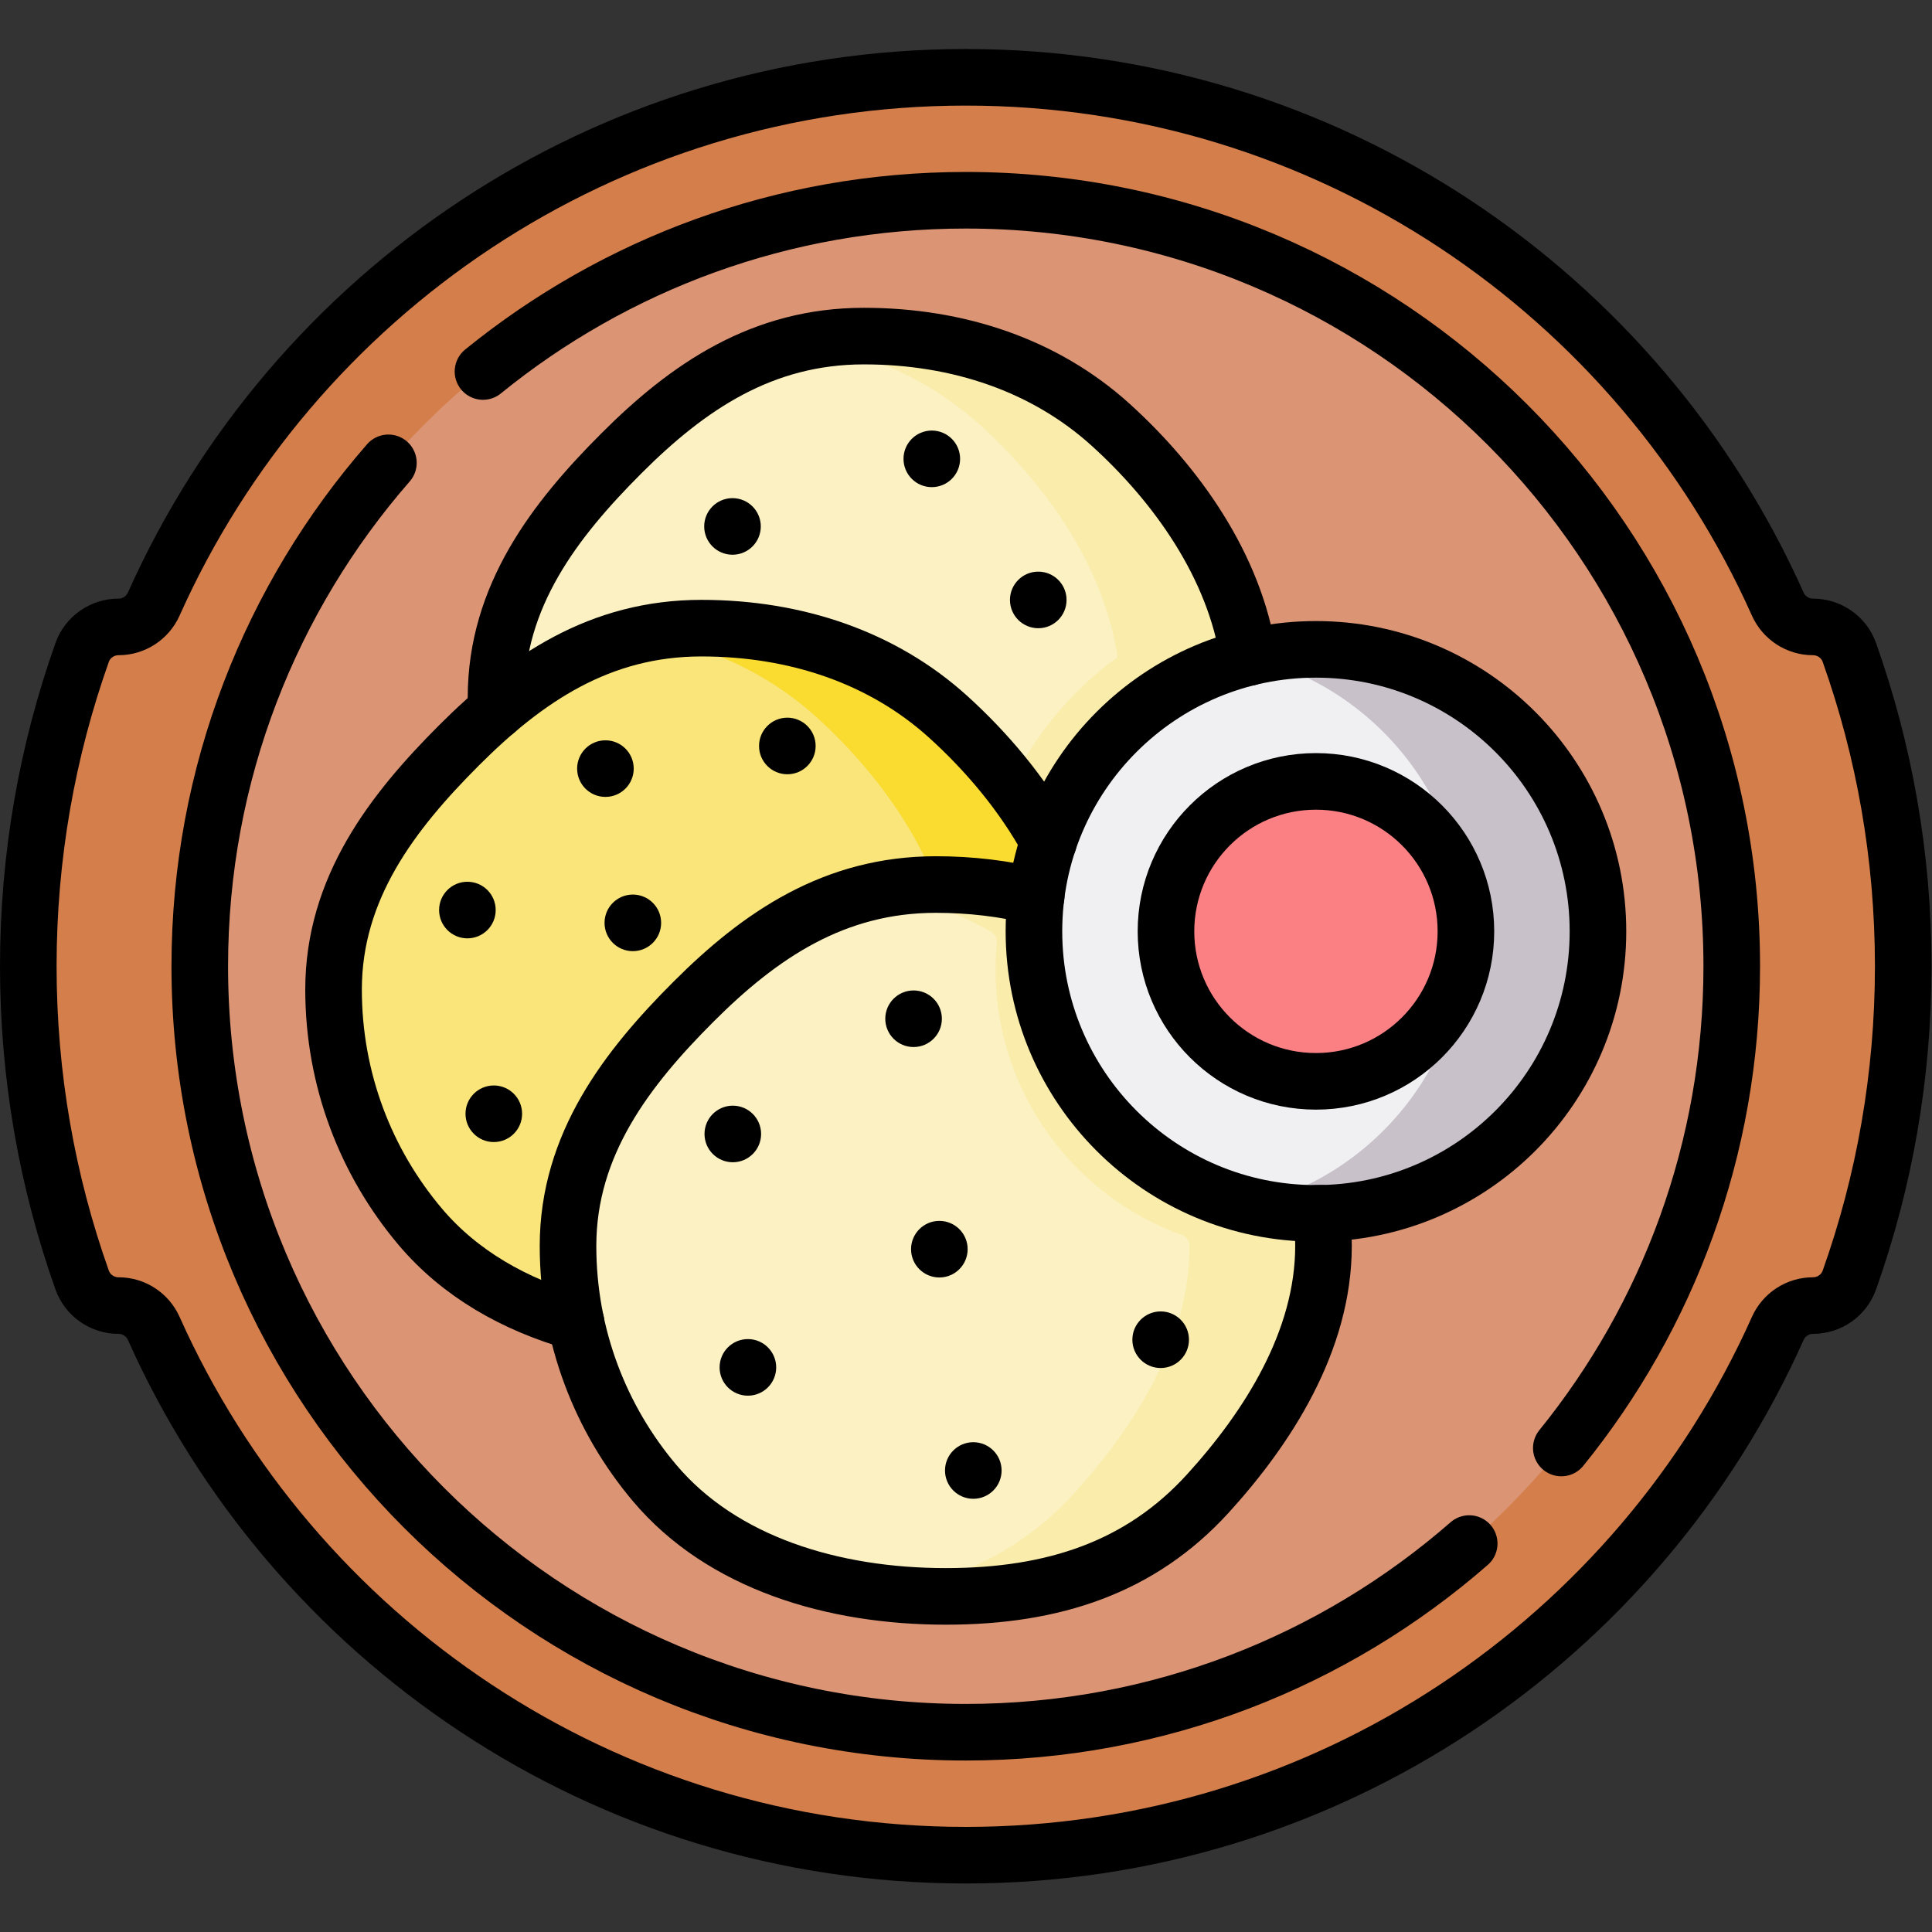 <?xml version="1.0" encoding="UTF-8" standalone="no"?>
<!-- Created with Inkscape (http://www.inkscape.org/) -->

<svg
   version="1.1"
   id="svg8349"
   xml:space="preserve"
   width="682.667"
   height="682.667"
   viewBox="0 0 682.667 682.667"
   xmlns="http://www.w3.org/2000/svg"
   xmlns:svg="http://www.w3.org/2000/svg"><rect x="0" y="0" width="682.667" height="682.667" fill="#333333" stroke="none"/><defs
     id="defs8353"><clipPath
       clipPathUnits="userSpaceOnUse"
       id="clipPath8363"><path
         d="M 0,512 H 512 V 0 H 0 Z"
         id="path8361" /></clipPath></defs><g
     id="g8355"
     transform="matrix(1.333,0,0,-1.333,0,682.667)"><g
       id="g8357"><g
         id="g8359"
         clip-path="url(#clipPath8363)"><g
           id="g8365"
           transform="translate(480.584,345.947)"><path
             d="m 0,0 v 0 c -4.044,0 -7.7,2.385 -9.35,6.077 -36.761,82.275 -119.295,139.615 -215.234,139.615 -95.939,0 -178.473,-57.34 -215.234,-139.615 -1.65,-3.692 -5.306,-6.077 -9.349,-6.077 -4.313,0 -8.193,-2.69 -9.637,-6.754 -9.241,-26.011 -14.28,-54.013 -14.28,-83.193 0,-29.181 5.039,-57.183 14.28,-83.194 1.444,-4.063 5.324,-6.754 9.637,-6.754 4.043,0 7.699,-2.384 9.349,-6.077 36.761,-82.274 119.295,-139.615 215.234,-139.615 95.939,0 178.473,57.341 215.234,139.615 1.65,3.693 5.306,6.077 9.35,6.077 4.312,0 8.192,2.691 9.636,6.754 9.241,26.011 14.28,54.013 14.28,83.194 0,29.18 -5.039,57.182 -14.28,83.193 C 8.192,-2.69 4.312,0 0,0"
             style="fill:#d37e4b;fill-opacity:1;fill-rule:nonzero;stroke:none"
             id="path8367" /></g><g
           id="g8369"
           transform="translate(459.046,256)"><path
             d="m 0,0 c 0,-112.14 -90.907,-203.046 -203.046,-203.046 -112.139,0 -203.046,90.906 -203.046,203.046 0,112.14 90.907,203.046 203.046,203.046 C -90.907,203.046 0,112.14 0,0"
             style="fill:#db9474;fill-opacity:1;fill-rule:nonzero;stroke:none"
             id="path8371" /></g><g
           id="g8373"
           transform="translate(331.743,327.249)"><path
             d="m 0,0 c 0,-25.285 -14.881,-48.333 -30.667,-65.657 -17.832,-19.572 -40.899,-27.25 -69.462,-27.25 -29.885,0 -59.257,8.84 -77.142,30.011 -14.342,16.976 -22.988,38.92 -22.988,62.885 0,26.924 15.634,47.115 33.278,64.759 17.644,17.644 37.299,31.041 64.223,31.041 25.152,0 48.079,-7.822 65.373,-23.46 C -17.654,54.486 0,28.696 0,0"
             style="fill:#fbf1c2;fill-opacity:1;fill-rule:nonzero;stroke:none"
             id="path8375" /></g><g
           id="g8377"
           transform="translate(294.358,399.577)"><path
             d="m 0,0 c -17.294,15.638 -40.221,23.461 -65.373,23.461 -5.48,0 -10.654,-0.564 -15.576,-1.597 17.59,-3.008 33.482,-10.289 46.282,-21.864 17.248,-15.596 32.906,-37.265 36.576,-61.639 -22.514,-16.322 -37.193,-42.82 -37.193,-72.693 0,-2.772 0.126,-5.515 0.374,-8.223 0.062,-0.679 0.135,-1.356 0.212,-2.031 -12.785,-11.199 -27.92,-17.322 -45.497,-19.597 5.742,-0.707 11.586,-1.053 17.451,-1.053 28.563,0 51.63,7.678 69.463,27.25 15.785,17.325 30.666,40.373 30.666,65.658 C 37.385,-43.632 19.731,-17.842 0,0"
             style="fill:#faecaa;fill-opacity:1;fill-rule:nonzero;stroke:none"
             id="path8379" /></g><g
           id="g8381"
           transform="translate(288.678,249.831)"><path
             d="m 0,0 c 0,-25.285 -14.881,-48.332 -30.667,-65.657 -17.833,-19.572 -40.899,-27.25 -69.462,-27.25 -29.885,0 -59.257,8.84 -77.142,30.011 -14.342,16.976 -22.988,38.921 -22.988,62.885 0,26.924 15.633,47.115 33.278,64.759 17.644,17.645 37.299,31.041 64.223,31.041 25.152,0 48.079,-7.822 65.372,-23.46 C -17.654,54.487 0,28.696 0,0"
             style="fill:#f9e57a;fill-opacity:1;fill-rule:nonzero;stroke:none"
             id="path8383" /></g><g
           id="g8385"
           transform="translate(251.292,322.16)"><path
             d="m 0,0 c -17.293,15.638 -40.221,23.46 -65.372,23.46 -5.539,0 -10.765,-0.575 -15.734,-1.629 C -63.586,18.804 -47.757,11.535 -35,0 -15.269,-17.842 2.386,-43.633 2.386,-72.329 c 0,-25.285 -14.882,-48.332 -30.667,-65.657 -14.061,-15.433 -31.38,-23.466 -52.078,-26.176 5.795,-0.721 11.694,-1.074 17.615,-1.074 28.564,0 51.63,7.677 69.463,27.25 15.785,17.325 30.667,40.372 30.667,65.657 C 37.386,-43.633 19.731,-17.842 0,0"
             style="fill:#fadb2f;fill-opacity:1;fill-rule:nonzero;stroke:none"
             id="path8387" /></g><g
           id="g8389"
           transform="translate(350.828,181.869)"><path
             d="m 0,0 c 0,-25.285 -14.881,-48.332 -30.667,-65.657 -17.833,-19.572 -40.899,-27.25 -69.463,-27.25 -29.884,0 -59.256,8.84 -77.141,30.011 -14.343,16.976 -22.988,38.921 -22.988,62.885 0,26.924 15.633,47.115 33.277,64.759 17.645,17.645 37.3,31.041 64.224,31.041 25.152,0 48.079,-7.822 65.372,-23.46 C -17.654,54.487 0,28.696 0,0"
             style="fill:#fbf1c2;fill-opacity:1;fill-rule:nonzero;stroke:none"
             id="path8391" /></g><g
           id="g8393"
           transform="translate(313.442,254.198)"><path
             d="m 0,0 c -17.293,15.638 -40.221,23.46 -65.373,23.46 -5.625,0 -10.929,-0.592 -15.968,-1.678 10.996,-1.929 21.317,-5.539 30.63,-10.822 1.065,-0.605 1.638,-1.796 1.52,-3.014 -0.224,-2.325 -0.344,-4.681 -0.344,-7.065 0,-32.36 20.568,-59.899 49.338,-70.301 1.228,-0.444 2.082,-1.581 2.083,-2.887 v -0.022 c 0,-25.285 -14.882,-48.332 -30.667,-65.657 -14.005,-15.37 -31.239,-23.403 -51.826,-26.144 5.875,-0.743 11.857,-1.106 17.863,-1.106 28.564,0 51.63,7.677 69.463,27.25 15.785,17.325 30.667,40.372 30.667,65.657 C 37.386,-43.633 19.731,-17.842 0,0"
             style="fill:#faecaa;fill-opacity:1;fill-rule:nonzero;stroke:none"
             id="path8395" /></g><g
           id="g8397"
           transform="translate(423.581,265.245)"><path
             d="m 0,0 c 0,-41.285 -33.468,-74.754 -74.753,-74.754 -41.286,0 -74.754,33.469 -74.754,74.754 0,41.286 33.468,74.754 74.754,74.754 C -33.468,74.754 0,41.286 0,0"
             style="fill:#f0f0f3;fill-opacity:1;fill-rule:nonzero;stroke:none"
             id="path8399" /></g><g
           id="g8401"
           transform="translate(348.828,339.999)"><path
             d="m 0,0 c -6.029,0 -11.884,-0.732 -17.5,-2.08 32.839,-7.881 57.253,-37.417 57.253,-72.674 0,-35.256 -24.414,-64.792 -57.253,-72.673 5.616,-1.347 11.471,-2.081 17.5,-2.081 41.285,0 74.753,33.469 74.753,74.754 C 74.753,-33.469 41.285,0 0,0"
             style="fill:#c8c1c9;fill-opacity:1;fill-rule:nonzero;stroke:none"
             id="path8403" /></g><g
           id="g8405"
           transform="translate(388.581,265.245)"><path
             d="m 0,0 c 0,-21.955 -17.798,-39.754 -39.753,-39.754 -21.956,0 -39.754,17.799 -39.754,39.754 0,21.956 17.798,39.754 39.754,39.754 C -17.798,39.754 0,21.956 0,0"
             style="fill:#fa8084;fill-opacity:1;fill-rule:nonzero;stroke:none"
             id="path8407" /></g><g
           id="g8409"
           transform="translate(201.75,211.542)"><path
             d="m 0,0 c 0,-4.143 -3.358,-7.5 -7.5,-7.5 -4.142,0 -7.5,3.357 -7.5,7.5 0,4.142 3.358,7.5 7.5,7.5 C -3.358,7.5 0,4.142 0,0"
             style="fill:#000000;fill-opacity:1;fill-rule:nonzero;stroke:none"
             id="path8411" /></g><g
           id="g8413"
           transform="translate(131.396,270.896)"><path
             d="m 0,0 c 0,-4.142 -3.358,-7.5 -7.5,-7.5 -4.142,0 -7.5,3.358 -7.5,7.5 0,4.143 3.358,7.5 7.5,7.5 C -3.358,7.5 0,4.143 0,0"
             style="fill:#000000;fill-opacity:1;fill-rule:nonzero;stroke:none"
             id="path8415" /></g><g
           id="g8417"
           transform="translate(138.396,216.895)"><path
             d="m 0,0 c 0,-4.142 -3.358,-7.5 -7.5,-7.5 -4.142,0 -7.5,3.358 -7.5,7.5 0,4.143 3.358,7.5 7.5,7.5 C -3.358,7.5 0,4.143 0,0"
             style="fill:#000000;fill-opacity:1;fill-rule:nonzero;stroke:none"
             id="path8419" /></g><g
           id="g8421"
           transform="translate(175.25,267.5)"><path
             d="m 0,0 c 0,-4.143 -3.358,-7.5 -7.5,-7.5 -4.142,0 -7.5,3.357 -7.5,7.5 0,4.143 3.358,7.5 7.5,7.5 C -3.358,7.5 0,4.143 0,0"
             style="fill:#000000;fill-opacity:1;fill-rule:nonzero;stroke:none"
             id="path8423" /></g><g
           id="g8425"
           transform="translate(216.207,314.388)"><path
             d="m 0,0 c 0,-4.142 -3.358,-7.5 -7.5,-7.5 -4.142,0 -7.5,3.358 -7.5,7.5 0,4.143 3.358,7.5 7.5,7.5 C -3.358,7.5 0,4.143 0,0"
             style="fill:#000000;fill-opacity:1;fill-rule:nonzero;stroke:none"
             id="path8427" /></g><g
           id="g8429"
           transform="translate(167.984,308.388)"><path
             d="m 0,0 c 0,-4.142 -3.357,-7.5 -7.5,-7.5 -4.142,0 -7.5,3.358 -7.5,7.5 0,4.143 3.358,7.5 7.5,7.5 C -3.357,7.5 0,4.143 0,0"
             style="fill:#000000;fill-opacity:1;fill-rule:nonzero;stroke:none"
             id="path8431" /></g><g
           id="g8433"
           transform="translate(254.5,390.5)"><path
             d="m 0,0 c 0,-4.143 -3.358,-7.5 -7.5,-7.5 -4.142,0 -7.5,3.357 -7.5,7.5 0,4.143 3.358,7.5 7.5,7.5 C -3.358,7.5 0,4.143 0,0"
             style="fill:#000000;fill-opacity:1;fill-rule:nonzero;stroke:none"
             id="path8435" /></g><g
           id="g8437"
           transform="translate(282.718,353.101)"><path
             d="m 0,0 c 0,-4.142 -3.357,-7.5 -7.5,-7.5 -4.142,0 -7.5,3.358 -7.5,7.5 0,4.143 3.358,7.5 7.5,7.5 C -3.357,7.5 0,4.143 0,0"
             style="fill:#000000;fill-opacity:1;fill-rule:nonzero;stroke:none"
             id="path8439" /></g><g
           id="g8441"
           transform="translate(201.667,372.583)"><path
             d="m 0,0 c 0,-4.142 -3.358,-7.5 -7.5,-7.5 -4.142,0 -7.5,3.358 -7.5,7.5 0,4.143 3.358,7.5 7.5,7.5 C -3.358,7.5 0,4.143 0,0"
             style="fill:#000000;fill-opacity:1;fill-rule:nonzero;stroke:none"
             id="path8443" /></g><g
           id="g8445"
           transform="translate(205.75,149.667)"><path
             d="m 0,0 c 0,-4.143 -3.358,-7.5 -7.5,-7.5 -4.142,0 -7.5,3.357 -7.5,7.5 0,4.142 3.358,7.5 7.5,7.5 C -3.358,7.5 0,4.142 0,0"
             style="fill:#000000;fill-opacity:1;fill-rule:nonzero;stroke:none"
             id="path8447" /></g><g
           id="g8449"
           transform="translate(256.5,181)"><path
             d="m 0,0 c 0,-4.143 -3.358,-7.5 -7.5,-7.5 -4.142,0 -7.5,3.357 -7.5,7.5 0,4.143 3.358,7.5 7.5,7.5 C -3.358,7.5 0,4.143 0,0"
             style="fill:#000000;fill-opacity:1;fill-rule:nonzero;stroke:none"
             id="path8451" /></g><g
           id="g8453"
           transform="translate(315.166,157)"><path
             d="m 0,0 c 0,-4.143 -3.358,-7.5 -7.5,-7.5 -4.142,0 -7.5,3.357 -7.5,7.5 0,4.143 3.358,7.5 7.5,7.5 C -3.358,7.5 0,4.143 0,0"
             style="fill:#000000;fill-opacity:1;fill-rule:nonzero;stroke:none"
             id="path8455" /></g><g
           id="g8457"
           transform="translate(249.667,242.083)"><path
             d="m 0,0 c 0,-4.142 -3.358,-7.5 -7.5,-7.5 -4.142,0 -7.5,3.358 -7.5,7.5 0,4.143 3.358,7.5 7.5,7.5 C -3.358,7.5 0,4.143 0,0"
             style="fill:#000000;fill-opacity:1;fill-rule:nonzero;stroke:none"
             id="path8459" /></g><g
           id="g8461"
           transform="translate(265.5,122.333)"><path
             d="m 0,0 c 0,-4.142 -3.358,-7.5 -7.5,-7.5 -4.142,0 -7.5,3.358 -7.5,7.5 0,4.143 3.358,7.5 7.5,7.5 C -3.358,7.5 0,4.143 0,0"
             style="fill:#000000;fill-opacity:1;fill-rule:nonzero;stroke:none"
             id="path8463" /></g><g
           id="g8465"
           transform="translate(480.584,345.947)"><path
             d="m 0,0 v 0 c -4.044,0 -7.7,2.385 -9.35,6.077 -36.761,82.275 -119.295,139.615 -215.234,139.615 -95.939,0 -178.473,-57.34 -215.234,-139.615 -1.65,-3.692 -5.306,-6.077 -9.349,-6.077 -4.313,0 -8.193,-2.69 -9.637,-6.754 -9.241,-26.011 -14.28,-54.013 -14.28,-83.193 0,-29.181 5.039,-57.183 14.28,-83.194 1.444,-4.063 5.324,-6.754 9.637,-6.754 4.043,0 7.699,-2.384 9.349,-6.077 36.761,-82.274 119.295,-139.615 215.234,-139.615 95.939,0 178.473,57.341 215.234,139.615 1.65,3.693 5.306,6.077 9.35,6.077 4.312,0 8.192,2.691 9.636,6.754 9.241,26.011 14.28,54.013 14.28,83.194 0,29.18 -5.039,57.182 -14.28,83.193 C 8.192,-2.69 4.312,0 0,0 Z"
             style="fill:none;stroke:#000000;stroke-width:15;stroke-linecap:round;stroke-linejoin:round;stroke-miterlimit:10;stroke-dasharray:none;stroke-opacity:1"
             id="path8467" /></g><g
           id="g8469"
           transform="translate(389.453,102.967)"><path
             d="m 0,0 c -35.686,-31.146 -82.366,-50.013 -133.453,-50.013 -112.139,0 -203.046,90.907 -203.046,203.046 0,51.081 18.862,97.756 50.002,133.441"
             style="fill:none;stroke:#000000;stroke-width:15;stroke-linecap:round;stroke-linejoin:round;stroke-miterlimit:10;stroke-dasharray:none;stroke-opacity:1"
             id="path8471" /></g><g
           id="g8473"
           transform="translate(128.029,413.65)"><path
             d="m 0,0 c 34.923,28.384 79.46,45.396 127.971,45.396 112.139,0 203.046,-90.907 203.046,-203.046 0,-48.387 -16.925,-92.822 -45.179,-127.704"
             style="fill:none;stroke:#000000;stroke-width:15;stroke-linecap:round;stroke-linejoin:round;stroke-miterlimit:10;stroke-dasharray:none;stroke-opacity:1"
             id="path8475" /></g><g
           id="g8477"
           transform="translate(330.95,337.831)"><path
             d="m 0,0 c -3.64,24.419 -19.32,46.128 -36.592,61.746 -17.294,15.638 -40.221,23.461 -65.373,23.461 -26.924,0 -46.579,-13.397 -64.223,-31.041 -17.645,-17.645 -33.278,-37.835 -33.278,-64.76 0,-1.174 0.038,-2.34 0.079,-3.504"
             style="fill:none;stroke:#000000;stroke-width:15;stroke-linecap:round;stroke-linejoin:round;stroke-miterlimit:10;stroke-dasharray:none;stroke-opacity:1"
             id="path8479" /></g><g
           id="g8481"
           transform="translate(277.956,289.016)"><path
             d="m 0,0 c -6.93,12.691 -16.519,23.971 -26.664,33.145 -17.294,15.637 -40.221,23.459 -65.372,23.459 -26.924,0 -46.58,-13.396 -64.224,-31.041 -17.644,-17.644 -33.277,-37.834 -33.277,-64.758 0,-23.965 8.645,-45.909 22.987,-62.886 10.527,-12.46 25.033,-20.645 41.28,-25.273"
             style="fill:none;stroke:#000000;stroke-width:15;stroke-linecap:round;stroke-linejoin:round;stroke-miterlimit:10;stroke-dasharray:none;stroke-opacity:1"
             id="path8483" /></g><g
           id="g8485"
           transform="translate(274.664,274.494)"><path
             d="m 0,0 c -8.455,2.103 -17.373,3.164 -26.594,3.164 -26.924,0 -46.579,-13.396 -64.224,-31.041 -17.644,-17.644 -33.277,-37.835 -33.277,-64.759 0,-23.964 8.645,-45.909 22.988,-62.885 17.885,-21.171 47.257,-30.011 77.141,-30.011 28.564,0 51.631,7.678 69.463,27.25 15.786,17.325 30.667,40.372 30.667,65.657 0,2.919 -0.192,5.806 -0.54,8.659 -0.488,-0.009 -0.971,-0.037 -1.46,-0.037"
             style="fill:none;stroke:#000000;stroke-width:15;stroke-linecap:round;stroke-linejoin:round;stroke-miterlimit:10;stroke-dasharray:none;stroke-opacity:1"
             id="path8487" /></g><g
           id="g8489"
           transform="translate(423.581,265.245)"><path
             d="m 0,0 c 0,-41.285 -33.468,-74.754 -74.753,-74.754 -41.286,0 -74.754,33.469 -74.754,74.754 0,41.286 33.468,74.754 74.754,74.754 C -33.468,74.754 0,41.286 0,0 Z"
             style="fill:none;stroke:#000000;stroke-width:15;stroke-linecap:round;stroke-linejoin:round;stroke-miterlimit:10;stroke-dasharray:none;stroke-opacity:1"
             id="path8491" /></g><g
           id="g8493"
           transform="translate(388.581,265.245)"><path
             d="m 0,0 c 0,-21.955 -17.798,-39.754 -39.753,-39.754 -21.956,0 -39.754,17.799 -39.754,39.754 0,21.956 17.798,39.754 39.754,39.754 C -17.798,39.754 0,21.956 0,0 Z"
             style="fill:none;stroke:#000000;stroke-width:15;stroke-linecap:round;stroke-linejoin:round;stroke-miterlimit:10;stroke-dasharray:none;stroke-opacity:1"
             id="path8495" /></g></g></g></g></svg>
